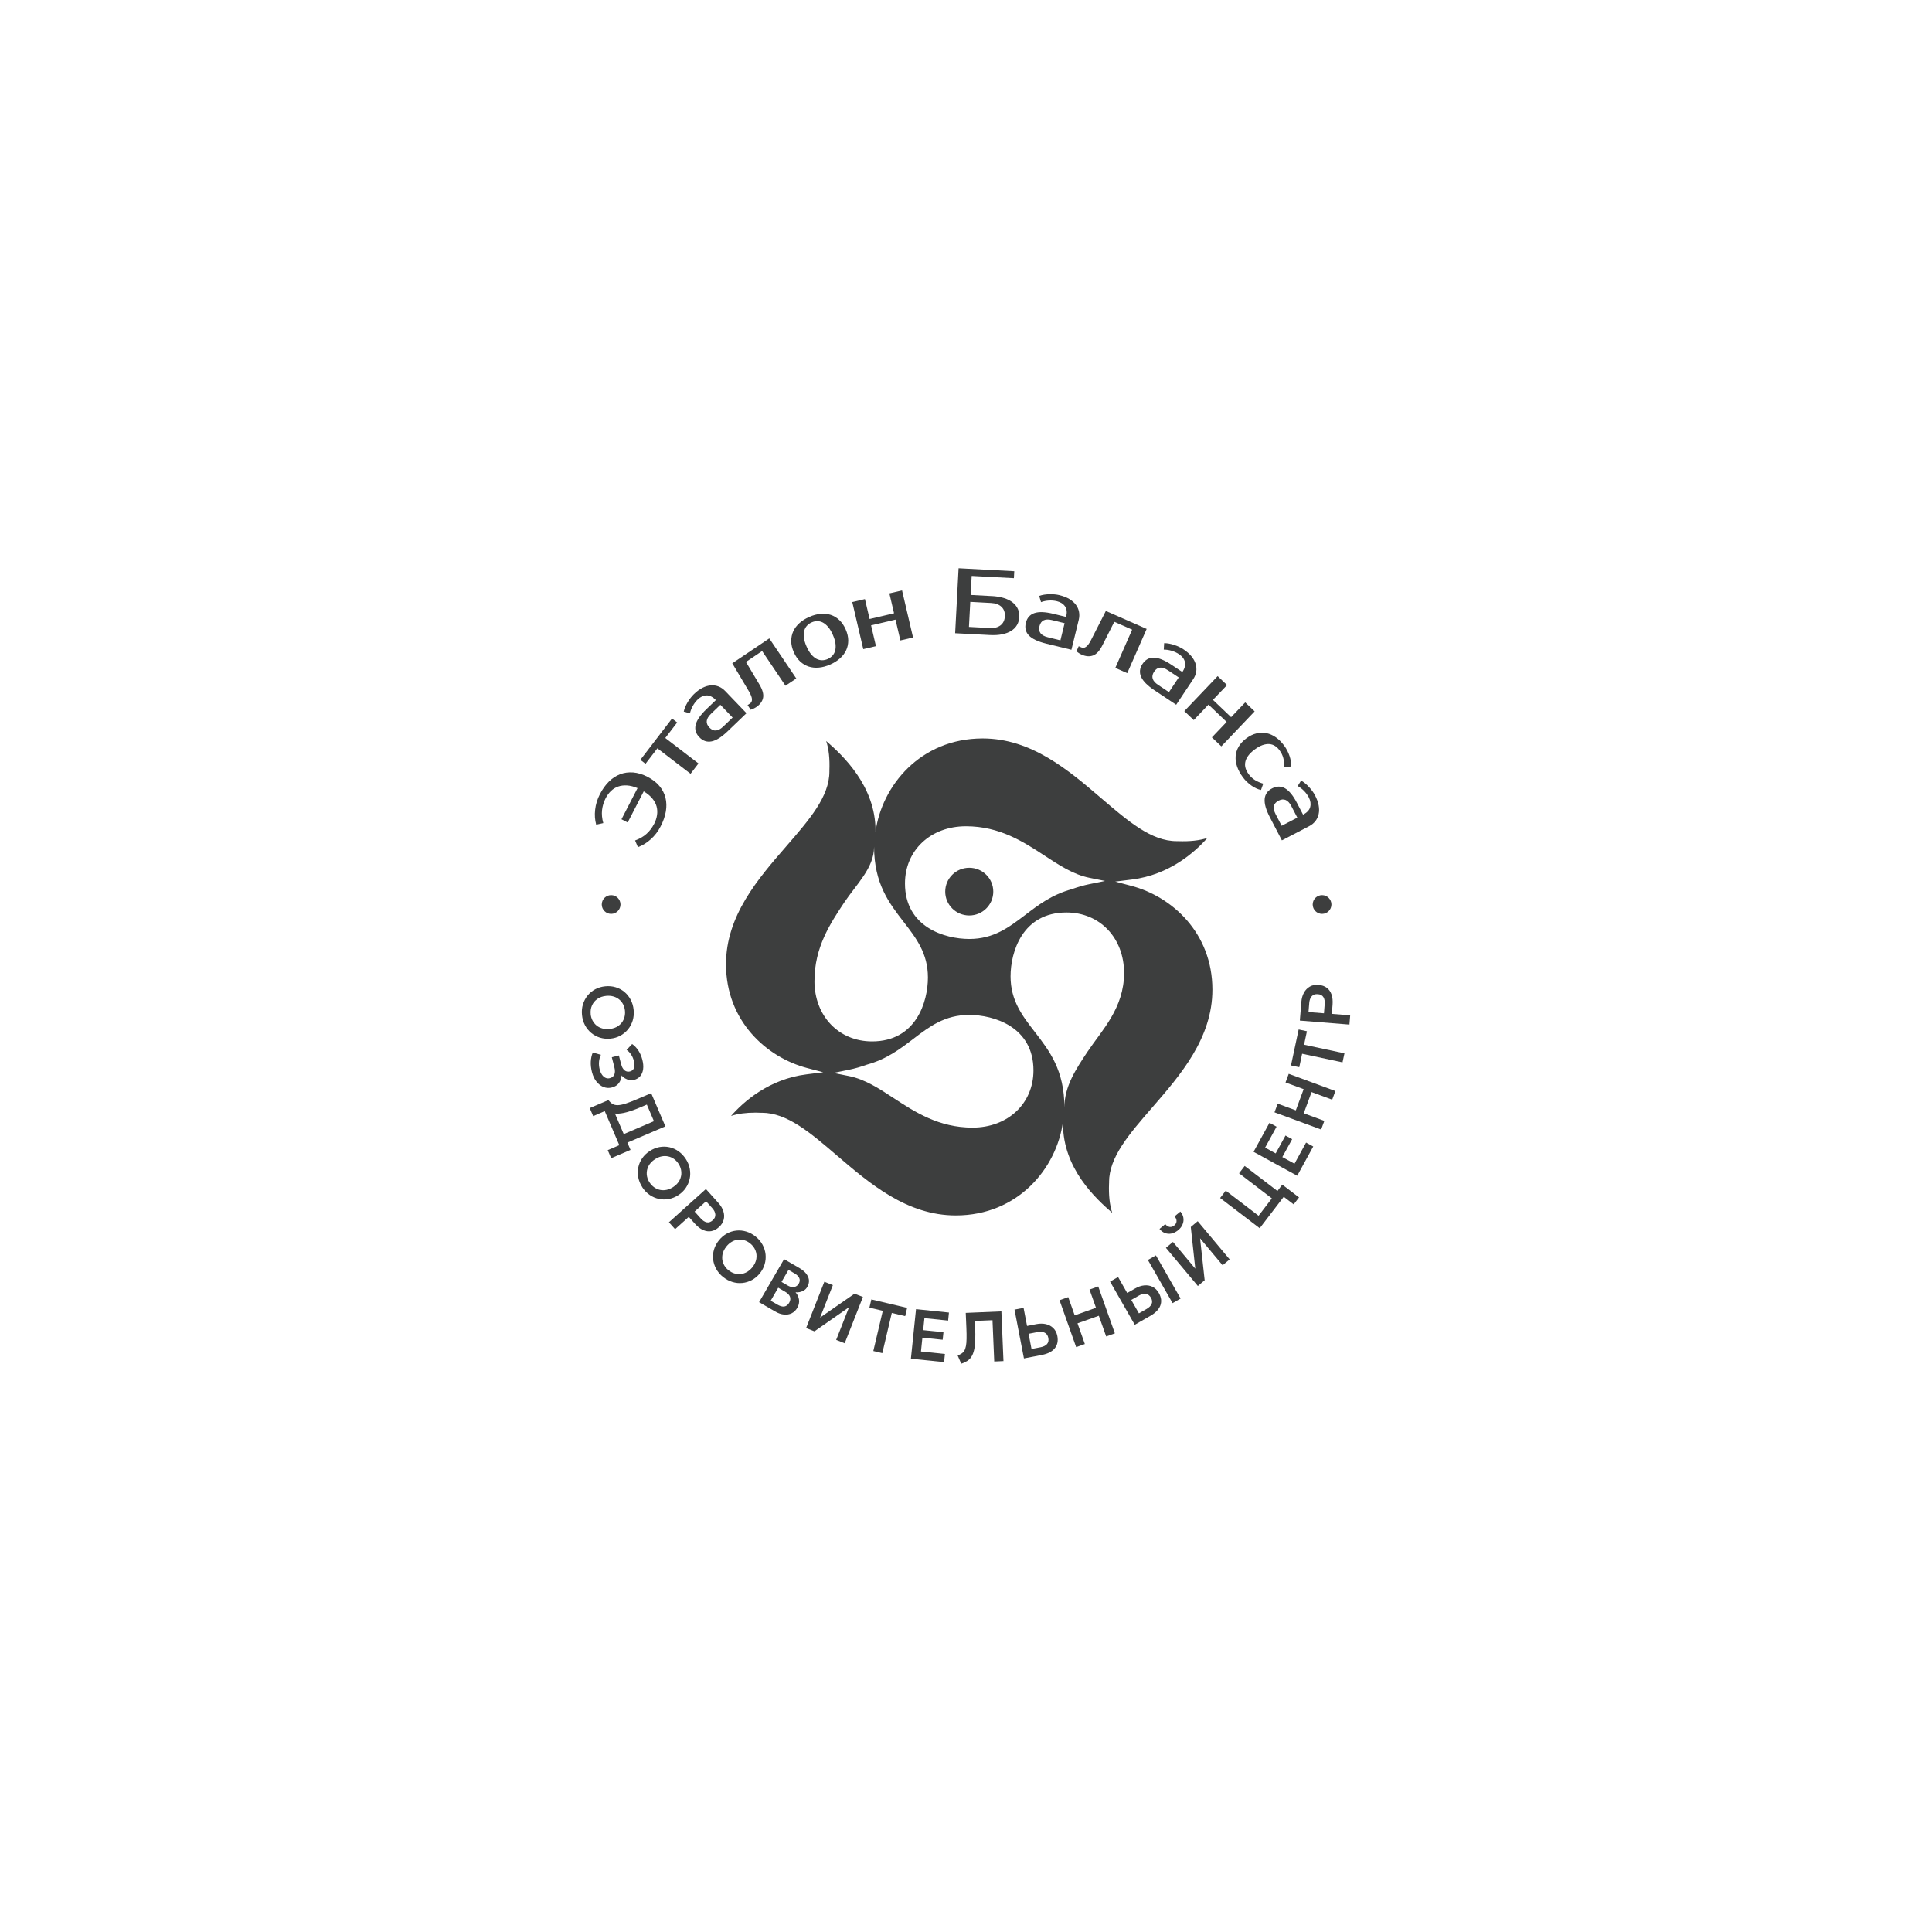<?xml version="1.0" encoding="UTF-8"?> <svg xmlns="http://www.w3.org/2000/svg" id="_Слой_1" data-name="Слой 1" viewBox="0 0 566.93 566.93"><defs><style> .cls-1 { fill: #3d3e3e; } </style></defs><g><g><path class="cls-1" d="M191.92,241.83c.46-.89.75-1.77.88-2.64.13-.87.09-1.72-.13-2.54-.22-.82-.64-1.6-1.26-2.35-.62-.75-1.45-1.44-2.51-2.09l-4.71,9.14-1.82-.94,4.71-9.14c-1.11-.47-2.14-.73-3.09-.79-.95-.06-1.82.05-2.61.33-.79.28-1.49.71-2.1,1.3-.61.59-1.12,1.29-1.55,2.11-.57,1.1-.92,2.25-1.06,3.46-.14,1.21-.02,2.49.36,3.85l-2.08.46c-.38-1.36-.49-2.83-.31-4.39.17-1.57.64-3.09,1.4-4.56.75-1.45,1.62-2.68,2.62-3.67,1-.99,2.1-1.71,3.3-2.17,1.2-.46,2.47-.63,3.83-.53,1.36.11,2.76.53,4.22,1.28,1.45.75,2.62,1.65,3.49,2.69.87,1.04,1.47,2.19,1.78,3.45.31,1.26.35,2.59.11,4.01s-.75,2.89-1.54,4.41c-.76,1.47-1.72,2.73-2.9,3.78-1.17,1.05-2.43,1.82-3.76,2.3l-.83-1.96c1.33-.48,2.45-1.13,3.35-1.94.9-.81,1.63-1.77,2.2-2.87Z"></path><path class="cls-1" d="M198.7,212.02l-3.48,4.54,9.74,7.47-2.32,3.03-9.74-7.47-3.48,4.54-1.51-1.16,9.29-12.12,1.52,1.16Z"></path><path class="cls-1" d="M210.07,205.44c-.91-.94-1.82-1.4-2.74-1.38-.92.03-1.77.42-2.56,1.17-.59.57-1.08,1.21-1.48,1.93s-.67,1.44-.83,2.17l-1.82-.52c.1-.47.25-.95.46-1.43.21-.48.45-.94.72-1.39s.56-.88.88-1.27.62-.75.94-1.05c.84-.81,1.67-1.42,2.51-1.84.83-.42,1.65-.66,2.44-.72.8-.06,1.55.05,2.27.33.71.28,1.37.74,1.96,1.35l6.23,6.49-5.51,5.29c-1.78,1.71-3.35,2.71-4.72,2.98s-2.57-.13-3.61-1.22c-1.05-1.09-1.4-2.31-1.07-3.66.33-1.35,1.39-2.88,3.17-4.59l2.75-2.64ZM208.17,213.5c1.2,1.25,2.55,1.14,4.06-.3l2.75-2.64-3.59-3.74-2.75,2.64c-1.51,1.45-1.66,2.79-.47,4.04Z"></path><path class="cls-1" d="M219.36,206.92l.68-.46c.2-.13.35-.29.46-.49.11-.2.16-.43.16-.72,0-.28-.08-.62-.22-1.01-.14-.39-.37-.85-.68-1.38l-4.88-8.22,10.86-7.31,7.92,11.76-3.17,2.13-6.85-10.18-4.75,3.2,3.92,6.56c.95,1.57,1.32,2.89,1.11,3.96-.21,1.06-.89,1.98-2.02,2.74-.36.24-.72.43-1.07.56-.19.08-.37.15-.55.21l-.91-1.36Z"></path><path class="cls-1" d="M237.48,181.02c1.12-.49,2.21-.78,3.29-.89,1.07-.1,2.08,0,3,.3.92.3,1.77.81,2.52,1.52.76.71,1.38,1.62,1.87,2.74.5,1.13.74,2.21.75,3.24,0,1.03-.2,1.99-.61,2.87s-1.01,1.68-1.82,2.4c-.81.72-1.77,1.32-2.88,1.81-1.13.5-2.23.79-3.3.89-1.07.1-2.06,0-2.99-.3-.92-.3-1.77-.8-2.52-1.5-.75-.7-1.38-1.62-1.87-2.75-.49-1.12-.74-2.19-.74-3.23,0-1.04.19-2,.6-2.88.41-.88,1.01-1.68,1.81-2.4s1.76-1.32,2.9-1.82ZM242.88,193.38c.53-.23.99-.55,1.37-.96.38-.4.65-.89.81-1.47.16-.58.2-1.25.11-2.03-.09-.78-.35-1.64-.77-2.61s-.89-1.75-1.39-2.34c-.51-.59-1.03-1.02-1.56-1.3-.53-.27-1.08-.4-1.63-.4-.55,0-1.1.12-1.63.36-.53.23-.99.55-1.37.96-.38.4-.65.89-.81,1.47-.17.58-.2,1.25-.11,2.03.09.78.35,1.65.77,2.61.42.97.89,1.75,1.39,2.34s1.03,1.02,1.56,1.3c.54.27,1.08.41,1.64.4.55,0,1.1-.12,1.63-.36Z"></path><path class="cls-1" d="M264.7,173.25l3.23,13.81-3.72.87-1.43-6.11-7.17,1.68,1.43,6.11-3.72.87-3.23-13.81,3.72-.87,1.37,5.84,7.17-1.68-1.37-5.84,3.72-.87Z"></path><path class="cls-1" d="M290.96,174.9c1.4.07,2.62.28,3.65.6,1.04.33,1.9.76,2.58,1.31s1.18,1.18,1.5,1.9.45,1.5.41,2.36c-.05.85-.26,1.62-.65,2.3-.39.68-.95,1.26-1.69,1.73-.73.47-1.64.81-2.7,1.03s-2.3.29-3.7.21l-10.08-.53,1.01-19.06,16.34.87-.11,2.04-12.39-.66-.3,5.58,6.13.33ZM284.72,176.61l-.39,7.35,6.13.33c1.31.07,2.36-.2,3.14-.8s1.21-1.49,1.27-2.65c.06-1.16-.27-2.08-.99-2.77-.72-.68-1.73-1.06-3.04-1.13l-6.13-.33Z"></path><path class="cls-1" d="M312.85,181.01c.31-1.27.21-2.29-.31-3.05-.52-.76-1.3-1.27-2.36-1.53-.79-.2-1.6-.26-2.42-.21-.82.05-1.58.21-2.28.47l-.54-1.82c.45-.17.94-.29,1.45-.37.52-.08,1.04-.13,1.56-.14s1.04,0,1.54.05c.5.05.97.12,1.39.23,1.13.28,2.1.65,2.9,1.13.8.48,1.44,1.04,1.92,1.68.48.64.79,1.34.93,2.1.14.76.11,1.55-.09,2.38l-2.14,8.74-7.42-1.81c-2.4-.59-4.08-1.38-5.05-2.38-.96-1-1.26-2.24-.91-3.7.36-1.47,1.2-2.42,2.51-2.87,1.32-.45,3.17-.38,5.58.21l3.71.91ZM305.03,183.73c-.41,1.68.4,2.76,2.43,3.26l3.71.91,1.23-5.03-3.71-.91c-2.03-.5-3.25.09-3.66,1.77Z"></path><path class="cls-1" d="M316.53,189.63l.75.33c.21.1.44.14.66.13.22-.01.45-.09.69-.25.24-.15.48-.39.73-.72.25-.33.52-.76.8-1.32l4.34-8.52,11.98,5.27-5.7,12.98-3.5-1.54,4.94-11.23-5.24-2.3-3.45,6.82c-.82,1.65-1.74,2.66-2.75,3.05-1.02.39-2.15.31-3.39-.24-.4-.18-.75-.38-1.04-.61-.17-.12-.33-.23-.47-.36l.66-1.5Z"></path><path class="cls-1" d="M346.95,197.2c.73-1.09.97-2.08.75-2.97-.22-.89-.79-1.64-1.7-2.25-.68-.45-1.42-.79-2.2-1.02-.79-.23-1.55-.34-2.3-.34l.11-1.89c.48,0,.98.04,1.49.14.51.1,1.02.23,1.52.4.5.17.98.36,1.43.58.46.22.87.45,1.23.69.97.64,1.75,1.33,2.34,2.05.59.72,1,1.46,1.23,2.23.23.77.29,1.53.17,2.29-.12.76-.42,1.49-.89,2.2l-4.99,7.49-6.36-4.23c-2.06-1.37-3.37-2.69-3.93-3.96s-.43-2.53.41-3.79c.84-1.26,1.95-1.87,3.34-1.84,1.39.03,3.11.73,5.17,2.1l3.18,2.12ZM338.67,197.09c-.96,1.44-.57,2.74,1.17,3.89l3.18,2.12,2.87-4.31-3.18-2.11c-1.74-1.16-3.09-1.02-4.05.42Z"></path><path class="cls-1" d="M368.17,208.74l-9.78,10.27-2.77-2.63,4.33-4.54-5.33-5.08-4.32,4.54-2.77-2.63,9.78-10.27,2.76,2.63-4.14,4.34,5.33,5.08,4.14-4.34,2.76,2.63Z"></path><path class="cls-1" d="M376.82,218.78c.35.47.65.96.92,1.49.27.53.49,1.06.67,1.59.18.53.31,1.06.38,1.59s.09,1.02.05,1.48l-1.96.1c0-.93-.1-1.8-.31-2.61-.21-.81-.59-1.57-1.12-2.28-.39-.53-.83-.94-1.33-1.26-.49-.31-1.04-.49-1.66-.54-.61-.04-1.28.06-1.99.31-.72.25-1.49.68-2.3,1.29-.82.61-1.45,1.22-1.9,1.84-.45.62-.73,1.23-.85,1.84-.12.61-.09,1.22.09,1.82.18.6.49,1.18.91,1.75.53.71,1.15,1.29,1.86,1.73.71.43,1.51.78,2.41,1.04l-.66,1.85c-.45-.09-.92-.25-1.4-.47s-.95-.49-1.41-.82-.9-.69-1.33-1.1c-.43-.41-.82-.84-1.16-1.31-.77-1.04-1.34-2.08-1.7-3.13-.37-1.05-.51-2.07-.44-3.06.07-.98.36-1.92.88-2.81.51-.89,1.27-1.71,2.26-2.45.98-.73,1.97-1.21,2.98-1.45,1.01-.24,1.99-.26,2.94-.07.95.2,1.87.61,2.74,1.22.88.62,1.68,1.42,2.42,2.41Z"></path><path class="cls-1" d="M382.38,239.05c1.16-.6,1.86-1.35,2.09-2.24.23-.89.1-1.82-.4-2.79-.38-.73-.86-1.38-1.43-1.96-.58-.58-1.2-1.05-1.85-1.4l1.01-1.6c.43.23.84.51,1.24.85s.78.7,1.13,1.09c.36.39.68.79.98,1.2s.54.81.74,1.2c.54,1.03.89,2.01,1.06,2.92.17.92.17,1.77,0,2.55-.17.78-.49,1.48-.96,2.08-.47.6-1.09,1.11-1.85,1.5l-7.98,4.15-3.52-6.77c-1.14-2.19-1.65-3.98-1.53-5.37.12-1.39.85-2.43,2.19-3.12,1.34-.69,2.61-.69,3.81,0,1.2.7,2.37,2.14,3.51,4.34l1.76,3.39ZM375.18,234.95c-1.53.8-1.82,2.12-.85,3.98l1.76,3.39,4.6-2.39-1.76-3.39c-.96-1.85-2.21-2.38-3.75-1.59Z"></path></g><g><path class="cls-1" d="M170.78,297.83c-.11-1.1-.02-2.14.28-3.11s.75-1.84,1.37-2.6,1.37-1.37,2.25-1.84c.88-.47,1.86-.76,2.93-.86,1.08-.11,2.1-.01,3.06.28.96.29,1.81.75,2.56,1.37.75.63,1.36,1.39,1.84,2.29.47.9.76,1.9.87,3,.11,1.09.01,2.13-.28,3.1-.3.97-.76,1.84-1.38,2.6-.63.76-1.38,1.38-2.26,1.85-.88.48-1.85.77-2.91.87-1.07.1-2.09,0-3.05-.29-.96-.3-1.81-.76-2.57-1.39s-1.37-1.39-1.84-2.28-.77-1.89-.87-2.99ZM173.32,297.58c.07.68.25,1.31.55,1.88.3.57.69,1.05,1.17,1.45.48.4,1.05.69,1.69.87.64.19,1.35.24,2.11.17,1.02-.1,1.88-.4,2.59-.9.71-.5,1.24-1.14,1.58-1.92.34-.77.47-1.62.38-2.53-.07-.69-.25-1.32-.54-1.89-.29-.56-.68-1.04-1.17-1.44-.48-.4-1.05-.69-1.69-.87-.64-.19-1.34-.24-2.11-.17-1.02.1-1.88.4-2.59.9-.71.5-1.24,1.14-1.58,1.91s-.47,1.62-.38,2.54Z"></path><path class="cls-1" d="M173.71,314.62c-.28-1.09-.4-2.12-.35-3.09.05-.97.24-1.86.58-2.68l2.39.67c-.3.59-.48,1.26-.55,2.01-.07.75,0,1.49.18,2.24.17.65.4,1.18.7,1.61.3.42.65.73,1.04.9.39.18.8.21,1.23.1.67-.17,1.12-.53,1.35-1.08.23-.55.22-1.3-.03-2.26l-.72-2.8,2.07-.53.67,2.59c.14.54.34.98.59,1.33.25.35.55.59.89.72.34.14.71.15,1.11.05.4-.1.7-.29.92-.56s.34-.63.38-1.08c.03-.44-.03-.96-.18-1.54-.17-.65-.44-1.26-.81-1.81-.37-.55-.81-1-1.3-1.33l1.62-1.72c.7.47,1.31,1.11,1.83,1.9.52.79.9,1.68,1.16,2.67.27,1.04.35,1.97.24,2.79-.11.82-.39,1.51-.84,2.05-.46.54-1.07.92-1.86,1.12-.43.11-.88.12-1.33.03-.46-.09-.89-.25-1.29-.49-.4-.24-.74-.52-1-.86-.05.85-.32,1.6-.79,2.24-.47.64-1.17,1.08-2.08,1.3-.82.21-1.62.17-2.4-.13-.78-.3-1.47-.82-2.08-1.57-.61-.74-1.05-1.68-1.34-2.8Z"></path><path class="cls-1" d="M173.04,325.16l5.5-2.35.6,1.61.63.75,5.25,12.26-5.68,2.43-1.01-2.36,3.4-1.46-4.27-9.99-3.4,1.46-1.01-2.36ZM180.75,333.77l11.14-4.77-2.08-4.87-1.69.72c-1.59.68-2.98,1.18-4.16,1.5s-2.2.47-3.07.44c-.86-.03-1.62-.23-2.26-.61-.65-.38-1.23-.92-1.77-1.63l1.68-1.75c.38.51.78.89,1.21,1.15.43.25.95.37,1.57.35.62-.02,1.39-.18,2.32-.48.93-.3,2.08-.74,3.47-1.34l3.97-1.7,4.17,9.74-13.42,5.74-1.07-2.49Z"></path><path class="cls-1" d="M188.48,348.38c-.6-.93-1-1.89-1.19-2.89-.19-1-.18-1.98.01-2.94.2-.96.58-1.85,1.15-2.67.57-.83,1.3-1.53,2.21-2.12.91-.59,1.86-.98,2.84-1.16.98-.18,1.95-.17,2.91.04.96.21,1.85.6,2.68,1.19.83.58,1.55,1.34,2.15,2.26.6.92.99,1.88,1.17,2.88.18,1,.18,1.98-.03,2.94s-.59,1.86-1.15,2.68c-.56.83-1.29,1.53-2.18,2.11-.9.59-1.85.97-2.84,1.15s-1.96.16-2.91-.05c-.96-.21-1.85-.6-2.69-1.18-.84-.58-1.55-1.32-2.15-2.25ZM190.62,346.99c.37.58.83,1.05,1.35,1.42.53.37,1.09.62,1.7.75.61.13,1.24.13,1.9,0,.66-.13,1.3-.41,1.95-.82.86-.56,1.49-1.22,1.89-2,.4-.77.58-1.58.52-2.43-.05-.84-.33-1.65-.83-2.42-.38-.58-.83-1.06-1.35-1.42-.52-.37-1.09-.61-1.7-.74-.61-.13-1.25-.13-1.9,0-.65.13-1.3.41-1.95.83-.86.56-1.49,1.22-1.89,1.99-.4.77-.58,1.58-.53,2.42.05.85.33,1.66.83,2.43Z"></path><path class="cls-1" d="M196.29,358.67l10.85-9.76,3.66,4.07c.7.78,1.19,1.59,1.46,2.44s.31,1.67.1,2.48c-.2.8-.66,1.53-1.38,2.18-.73.66-1.49,1.05-2.28,1.19-.79.14-1.59.02-2.4-.34-.81-.36-1.6-.98-2.38-1.84l-1.8-2.01-4.02,3.61-1.81-2.02ZM203.83,355.53l1.8,2c.58.65,1.17,1.03,1.76,1.15.59.12,1.17-.08,1.74-.59.57-.51.83-1.08.78-1.71-.05-.63-.35-1.25-.91-1.87l-1.81-2.01-3.37,3.03Z"></path><path class="cls-1" d="M212.17,374.72c-.86-.7-1.53-1.49-2.02-2.39s-.78-1.83-.89-2.8c-.11-.97-.02-1.94.27-2.9.29-.96.77-1.86,1.45-2.69.68-.84,1.47-1.5,2.35-1.98.88-.48,1.81-.76,2.78-.86.97-.1,1.95,0,2.92.3.97.3,1.89.79,2.74,1.49.85.69,1.52,1.49,2,2.38.48.89.77,1.83.88,2.81.1.98.01,1.95-.27,2.91-.28.96-.75,1.85-1.42,2.68-.68.84-1.46,1.49-2.35,1.96-.89.47-1.82.76-2.79.85-.97.1-1.95,0-2.92-.3-.97-.29-1.88-.79-2.74-1.48ZM213.78,372.74c.53.43,1.11.75,1.72.93.61.19,1.23.25,1.85.19s1.22-.26,1.81-.59c.58-.33,1.12-.79,1.6-1.38.64-.79,1.04-1.62,1.18-2.48s.06-1.68-.25-2.47c-.31-.79-.82-1.47-1.53-2.05-.54-.44-1.11-.75-1.72-.94-.61-.19-1.22-.25-1.85-.18-.62.07-1.23.26-1.81.59-.58.32-1.12.79-1.6,1.38-.64.79-1.04,1.62-1.19,2.48-.15.86-.06,1.68.24,2.47.31.79.82,1.47,1.54,2.06Z"></path><path class="cls-1" d="M222.75,382.11l7.33-12.62,4.52,2.62c1.23.71,2.07,1.56,2.51,2.54.44.98.36,1.99-.25,3.04-.23.39-.53.71-.91.95-.38.24-.79.41-1.24.51s-.86.12-1.27.07c.56.61.9,1.33,1.02,2.15.12.82-.05,1.63-.52,2.43-.41.71-.95,1.23-1.62,1.57-.67.33-1.43.46-2.26.38-.84-.08-1.71-.38-2.61-.91l-4.69-2.72ZM226.14,381.68l1.98,1.15c.79.46,1.47.64,2.04.55s1.04-.45,1.41-1.08c.36-.62.44-1.21.25-1.76-.2-.56-.69-1.06-1.48-1.52l-1.98-1.15-2.21,3.82ZM229.33,376.17l1.83,1.06c.44.26.86.4,1.27.45.41.04.78-.02,1.12-.19.34-.17.62-.44.84-.82.32-.55.38-1.09.16-1.6-.21-.51-.67-.97-1.38-1.39l-1.79-1.04-2.05,3.52Z"></path><path class="cls-1" d="M236.55,389.7l5.35-13.58,2.5.99-3.75,9.52,10.11-7.01,2.46.97-5.35,13.58-2.5-.99,3.78-9.59-10.16,7.08-2.44-.96Z"></path><path class="cls-1" d="M256.27,396.44l2.78-11.79-3.93-.93.57-2.41,10.5,2.48-.57,2.42-3.93-.93-2.78,11.79-2.65-.63Z"></path><path class="cls-1" d="M267.3,398.68l1.5-14.52,9.66,1-.24,2.36-6.96-.72-.36,3.52,5.95.61-.23,2.21-5.95-.61-.42,4.05,7.03.73-.25,2.39-9.73-1Z"></path><path class="cls-1" d="M282.08,400.19l-1.07-2.45c.47-.17.86-.35,1.18-.57.32-.21.59-.49.79-.84.21-.35.36-.81.47-1.37.11-.56.17-1.28.18-2.14.02-.86,0-1.91-.05-3.14l-.19-4.42,10.46-.44.61,14.58-2.71.12-.51-12.11-5.17.22.08,1.83c.06,1.5.07,2.8.02,3.9-.05,1.1-.16,2.04-.34,2.81-.18.77-.43,1.42-.76,1.93-.33.51-.74.94-1.24,1.26s-1.08.6-1.77.81Z"></path><path class="cls-1" d="M300.47,398.63l-2.77-14.33,2.66-.51,1.02,5.3,2.71-.53c1.03-.2,1.98-.2,2.84,0s1.59.6,2.18,1.19c.59.59.97,1.35,1.16,2.3.14.72.14,1.39.01,1.99-.13.61-.39,1.14-.77,1.61-.38.47-.89.87-1.52,1.2-.63.33-1.37.57-2.22.74l-5.31,1.03ZM302.69,395.85l2.64-.51c.85-.16,1.48-.47,1.89-.92.41-.45.54-1.05.4-1.8-.14-.75-.5-1.27-1.06-1.55-.56-.28-1.25-.35-2.07-.19l-2.66.51.86,4.45Z"></path><path class="cls-1" d="M315.79,395.3l-4.88-13.76,2.55-.91,1.9,5.35,6.25-2.22-1.9-5.35,2.56-.91,4.88,13.76-2.55.91-2.16-6.07-6.25,2.22,2.15,6.07-2.55.91Z"></path><path class="cls-1" d="M332.99,388.75l-7.25-12.67,2.35-1.35,2.68,4.69,2.31-1.32c.91-.52,1.81-.83,2.69-.91.88-.08,1.7.05,2.44.42s1.36.97,1.84,1.81c.37.64.58,1.27.66,1.88.07.62,0,1.21-.21,1.78s-.56,1.11-1.05,1.62c-.49.51-1.11.98-1.86,1.41l-4.61,2.64ZM334.2,385.4l2.24-1.28c.76-.43,1.25-.92,1.5-1.48.24-.56.18-1.17-.2-1.83-.38-.66-.88-1.04-1.5-1.13-.62-.09-1.3.07-2.02.49l-2.26,1.29,2.25,3.94ZM344.09,382.4l-7.25-12.67,2.35-1.35,7.25,12.67-2.35,1.35Z"></path><path class="cls-1" d="M345.73,360.97c-.62.52-1.26.85-1.93.99-.67.14-1.32.1-1.93-.13-.62-.22-1.16-.63-1.62-1.21l1.69-1.41c.37.47.79.74,1.27.82.48.07.94-.07,1.37-.43.43-.36.66-.79.67-1.27.01-.49-.18-.95-.59-1.39l1.7-1.42c.48.55.78,1.15.89,1.8.11.66.04,1.3-.22,1.94-.25.64-.68,1.21-1.29,1.71ZM351.5,377.36l-9.37-11.2,2.06-1.73,6.56,7.85-1.32-12.23,2.03-1.7,9.37,11.2-2.06,1.73-6.62-7.91,1.35,12.31-2.01,1.69Z"></path><path class="cls-1" d="M369.64,360.4l-11.6-8.86,1.65-2.15,9.63,7.36,3.9-5.1-9.63-7.36,1.65-2.15,11.6,8.86-7.19,9.41ZM379.63,353.42l-2.94-2.25-.82,1.08-1.97-1.51,2.38-3.12,4.91,3.75-1.56,2.04Z"></path><path class="cls-1" d="M380.65,345.01l-12.8-7.02,4.67-8.51,2.08,1.14-3.36,6.14,3.1,1.7,2.88-5.25,1.95,1.07-2.88,5.25,3.57,1.95,3.4-6.2,2.1,1.15-4.7,8.58Z"></path><path class="cls-1" d="M387.69,331.45l-13.7-5.05.94-2.54,5.32,1.96,2.3-6.22-5.32-1.96.94-2.54,13.69,5.05-.94,2.54-6.05-2.23-2.29,6.22,6.04,2.23-.94,2.54Z"></path><path class="cls-1" d="M393.95,311.74l-11.85-2.53-.84,3.95-2.43-.52,2.25-10.55,2.43.52-.84,3.95,11.85,2.53-.57,2.66Z"></path><path class="cls-1" d="M395.98,300.65l-14.55-1.17.44-5.46c.08-1.05.34-1.96.77-2.74s1.01-1.37,1.73-1.78c.72-.41,1.57-.57,2.53-.49.98.08,1.79.36,2.43.84.64.48,1.11,1.14,1.4,1.98.29.84.39,1.84.3,2.99l-.21,2.69,5.38.43-.22,2.7ZM388.51,297.34l.21-2.68c.07-.87-.06-1.55-.38-2.07-.32-.51-.86-.8-1.63-.86-.76-.06-1.35.14-1.78.6-.42.46-.67,1.11-.74,1.95l-.22,2.7,4.52.36Z"></path></g><g><path class="cls-1" d="M325.44,346.94c0-7.36,5.85-14.09,12.63-21.91,8.3-9.55,17.7-20.37,17.7-34.62,0-16.7-11.92-27.33-23.75-30.45l-4.77-1.26,4.89-.61c10.99-1.37,18.44-7.98,22.16-12.2-2.33.76-5.24,1.08-8.69.94-.15,0-.27,0-.35,0-7.4,0-14.19-5.82-22.06-12.56-9.61-8.23-20.51-17.58-34.85-17.58-18.23,0-29.63,13.85-31.45,27.52h0l.02-.42c0-13.23-9.7-22.19-14.48-26.35.76,2.32,1.08,5.2.94,8.63,0,.15,0,.28,0,.34,0,7.35-5.86,14.09-12.64,21.91-8.29,9.55-17.7,20.37-17.7,34.62,0,16.7,11.93,27.33,23.76,30.45l4.77,1.25-4.9.62c-10.99,1.37-18.44,7.98-22.15,12.2,1.98-.65,4.37-.97,7.16-.97.5,0,1,.02,1.52.04.16,0,.28,0,.35,0,7.41,0,14.2,5.82,22.06,12.56,9.62,8.23,20.52,17.57,34.86,17.57,18.23,0,29.62-13.84,31.45-27.51v.57c0,13.23,9.69,22.03,14.46,26.19-.76-2.32-1.08-5.2-.94-8.63,0-.15.02-.28.02-.34ZM283.45,242.46c9.92,0,16.94,4.6,23.12,8.65,4.34,2.85,8.44,5.53,13.09,6.47l4.61.93-4.61.94c-1.7.35-3.44.85-5.18,1.48-5.84,1.6-9.8,4.63-13.63,7.55-4.77,3.63-9.25,7.05-16.41,7.05s-18.88-3.43-18.88-16.28c0-9.73,7.52-16.79,17.89-16.79ZM239,287.82c0-9.86,4.63-16.81,8.71-22.96,3.54-5.31,8.78-10.16,8.78-16.32v-.15c0,10.93,4.43,16.63,8.7,22.16,3.65,4.72,7.1,9.19,7.1,16.29s-3.45,18.75-16.39,18.75c-9.8,0-16.91-7.47-16.91-17.77ZM285.39,330.89c-9.93,0-16.94-4.6-23.13-8.65-4.33-2.85-8.44-5.53-13.09-6.47l-4.61-.93,4.6-.94c1.7-.35,3.45-.85,5.19-1.48,5.84-1.6,9.8-4.63,13.63-7.55,4.76-3.63,9.25-7.05,16.41-7.05s18.87,3.43,18.87,16.28c0,9.73-7.52,16.79-17.88,16.79ZM319.2,308.49c-3.53,5.31-6.86,10.31-6.86,16.47h0c0-10.93-4.42-16.63-8.69-22.16-3.66-4.72-7.11-9.19-7.11-16.3s3.46-18.74,16.4-18.74c9.8,0,16.91,7.47,16.91,17.77s-6.54,16.81-10.64,22.96Z"></path><ellipse class="cls-1" cx="284.42" cy="261.64" rx="7.05" ry="7"></ellipse></g></g><g><circle class="cls-1" cx="179.33" cy="265.42" r="2.75"></circle><circle class="cls-1" cx="387.95" cy="265.42" r="2.75"></circle></g></svg> 